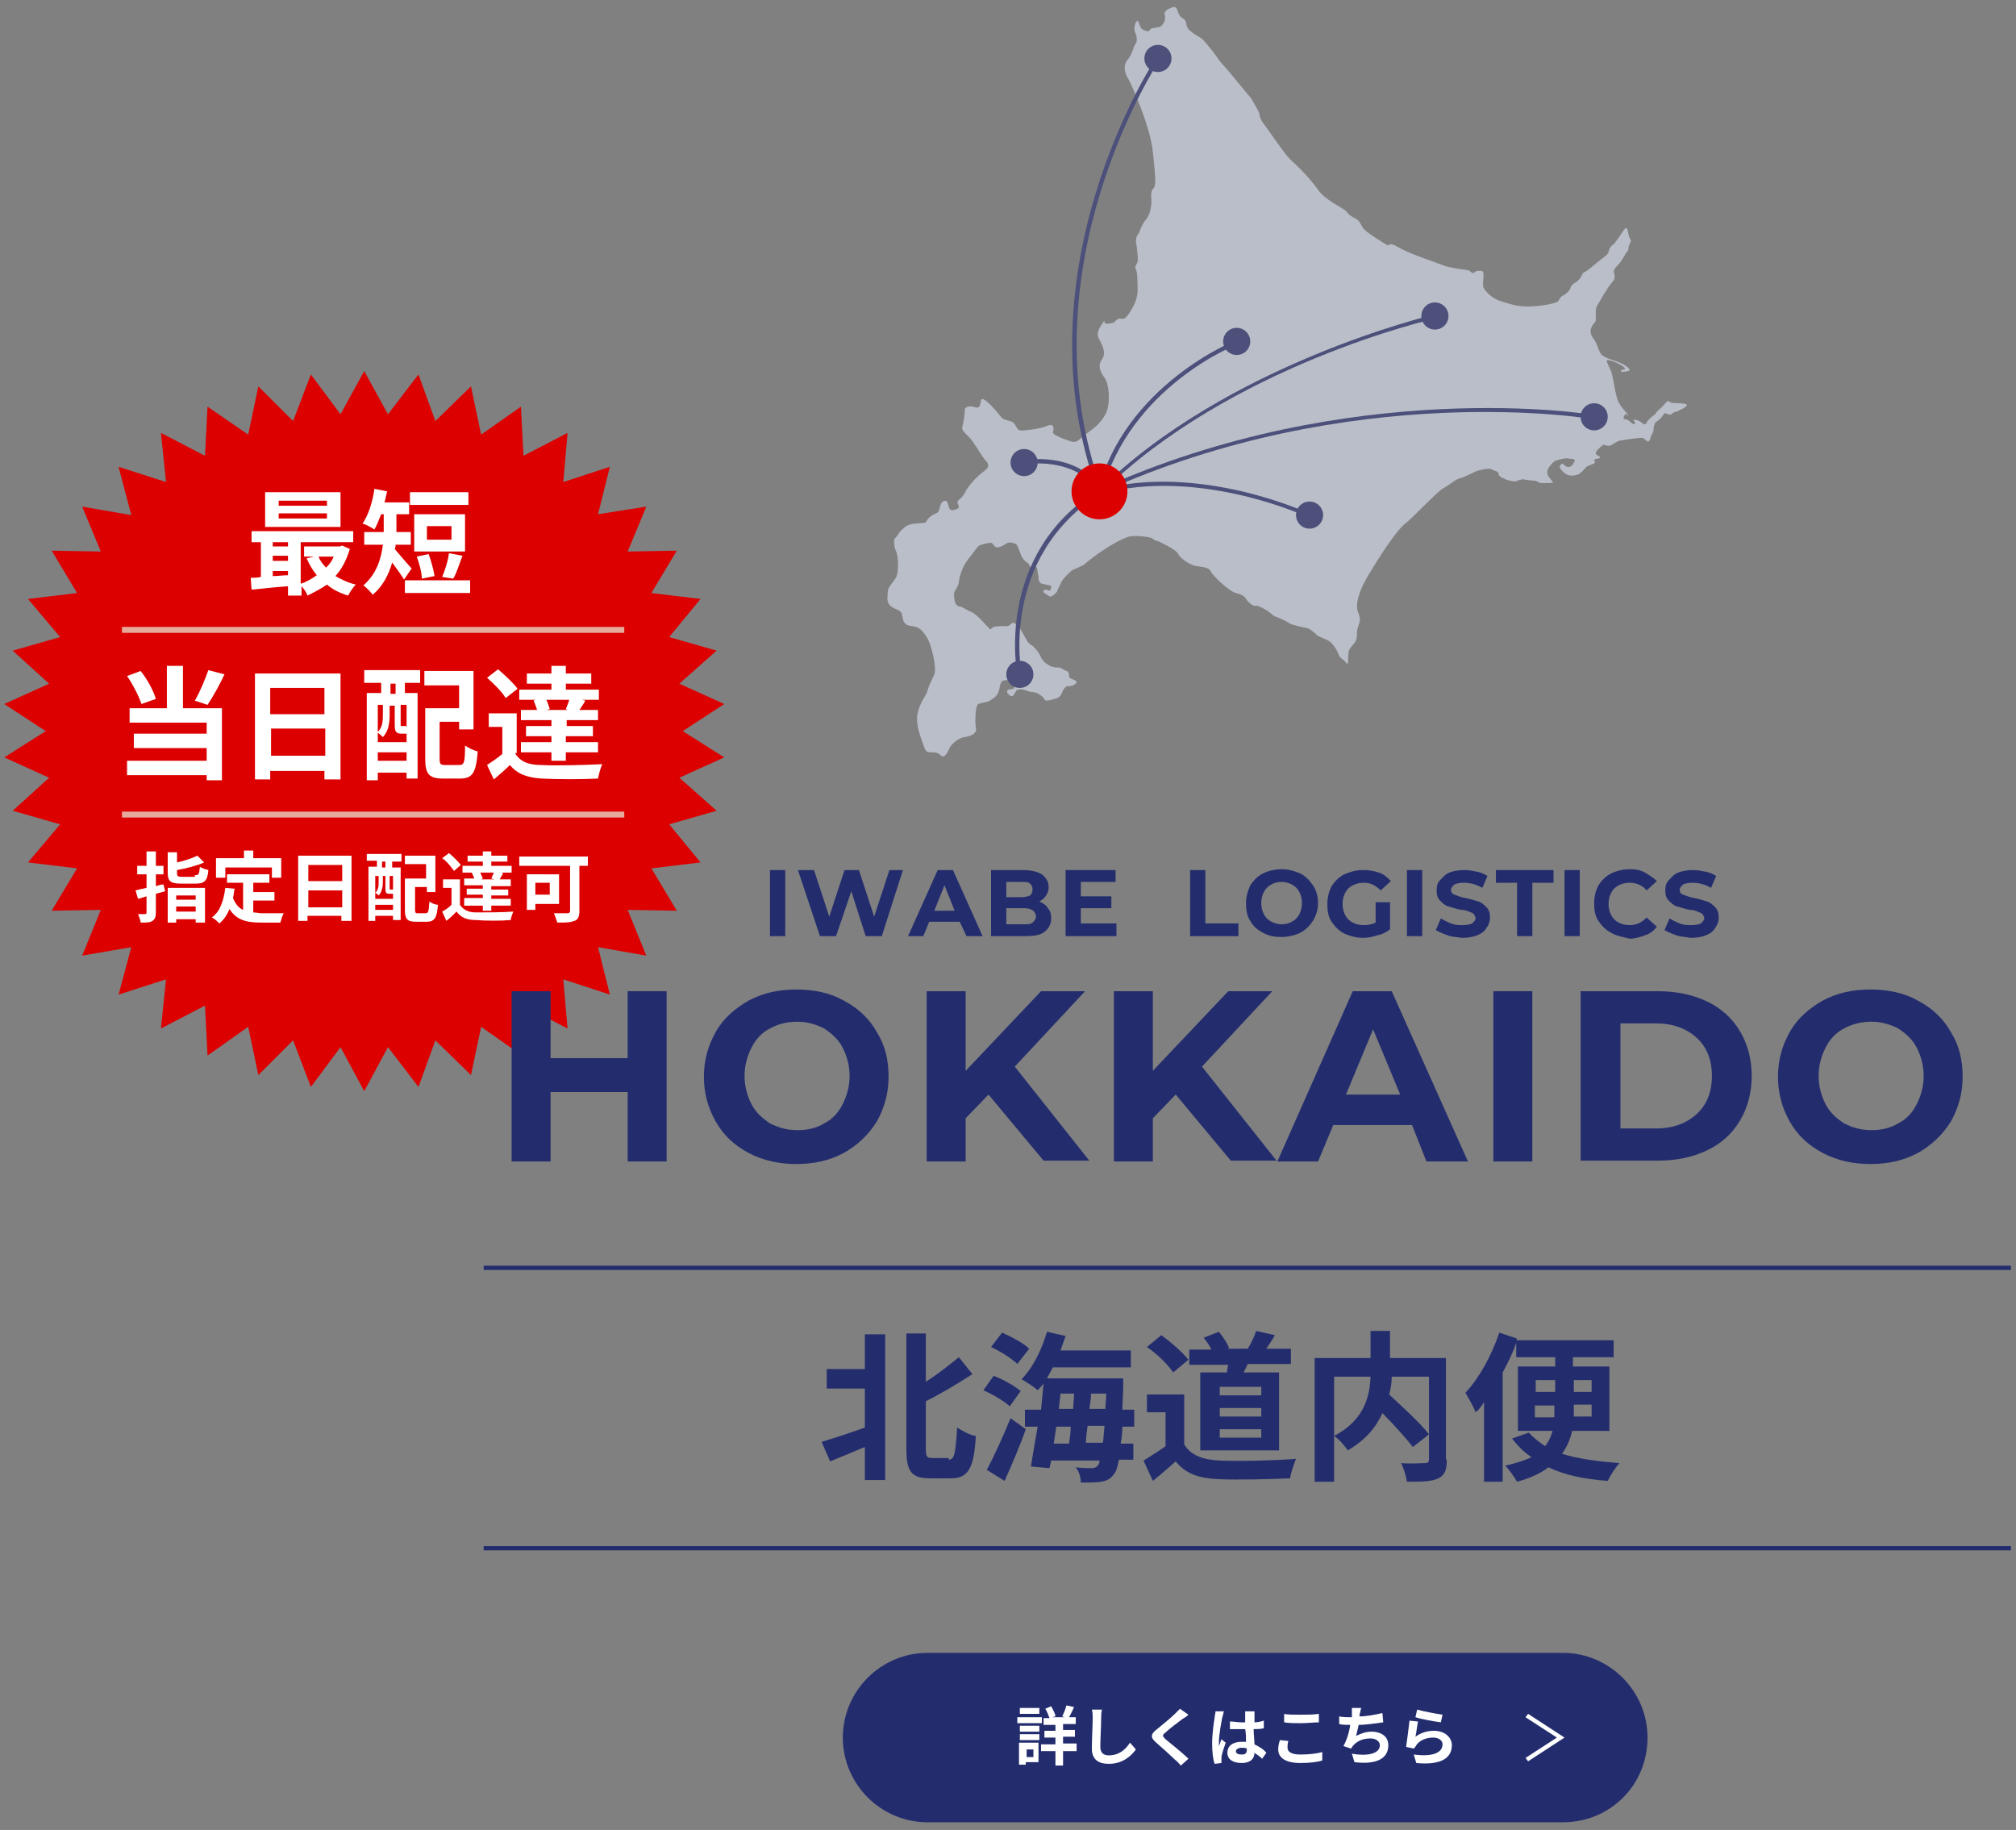 <?xml version="1.0" encoding="utf-8"?>
<!-- Generator: Adobe Illustrator 24.0.2, SVG Export Plug-In . SVG Version: 6.00 Build 0)  -->
<svg version="1.1" id="レイヤー_1" xmlns="http://www.w3.org/2000/svg" xmlns:xlink="http://www.w3.org/1999/xlink" x="0px"
	 y="0px" width="238px" height="216px" viewBox="0 0 238 216" style="enable-background:new 0 0 238 216;" xml:space="preserve">
<rect x="0" y="0" width="238" height="216" fill="#808080" stroke="none"/>
<style type="text/css">
	.st0{fill:#B9BEC8;}
	.st1{fill:#4C507B;}
	.st2{fill:#DC0000;}
	.st3{fill:#232D6E;}
	.st4{fill:#E6AA9B;}
	.st5{fill:#FFFFFF;}
	.st6{fill:none;}
</style>
<g>
	<g>
		<g>
			<path class="st0" d="M131.4,38.1c0.2,0,0.2-0.2,0.5-0.4c0.3-0.2,0.5,0,0.8-0.1c0.3-0.1,0.6-0.6,0.9-1.1c0.3-0.5,0.6-1.1,0.7-2
				c0-0.9,0-2.4-0.2-2.7c-0.2-0.3,0.1-0.6,0.2-0.9c0.1-0.3-0.1-1.9-0.2-2.4c0-0.4,0.1-0.7,0.3-0.9c0.2-0.3,0.3-1,0.9-1.7
				c0.6-0.7,0.7-2.1,0.6-2.6c0-0.5,0-0.8,0.3-1.1c0.3-0.3,0.2-1.4-0.1-4.3c-0.3-2.9-2.4-7.7-2.9-8.6c-0.6-0.9-0.5-1.8-0.1-2.2
				c0.3-0.4,0.5-0.8,0.6-1.1c0.1-0.3,0.2-0.6,0.4-0.9c0.2-0.3,0.1-0.9-0.1-1.3c-0.2-0.4,0-1.1,0.2-1.3c0.2-0.2,0.3,0.5,0.5,0.8
				c0.2,0.3,0.8,0.4,0.9,0.4c0.1-0.1,0.2-0.3,0.3-0.3c0.1-0.1,0.5-0.1,0.9-0.2c0.5-0.1,0.9-0.9,0.7-1.4c-0.1-0.5,0.3-0.7,0.8-0.9
				c0.5-0.2,0.6,0,0.8,0.6c0.2,0.6,0.6,0.6,0.8,0.9c0.2,0.3,0.1,0.5,0.3,0.9c0.2,0.4,1.4,1.1,1.6,1.2c0.2,0.1,1,1.1,1.4,1.6
				c0.4,0.5,0.7,1.1,1.5,1.9c0.7,0.8,2.8,3.4,3,3.6c0.2,0.3,0.5,0.9,0.8,1.4c0.3,0.5,0.1,0.8,0.6,1.5c0.5,0.6,2.4,3.5,3.2,4.3
				c0.9,0.8,2.4,2.3,3.3,3.6c0.9,1.3,3.1,2.2,3.4,2.6c0.3,0.5,0.9,0.7,1.2,0.9c0.3,0.2,0.4,0.5,0.7,1c0.3,0.5,2.5,1.8,2.8,2
				c0.3,0.3,0.1-0.5,1.4,0.3c1.4,0.8,4.5,1.8,5.5,2.2c1,0.3,2.8,0.5,2.8,0.5s0.2,0.2,0.4,0.3c0.2,0.1,0.2,0,0.3-0.1
				c0.1-0.1,0.5-0.2,0.9-0.1c0.3,0.1,0,1.3,0.1,1.8c0.1,0.5,1,1.3,1.5,1.5c0.4,0.2,0,0.1,2.1,0.7c2.1,0.5,5-0.2,5.2-0.4
				c0.2-0.2,0.3-0.6,0.6-0.7c0.3-0.1,0.9-0.7,0.9-0.9c0-0.2,0.3-0.5,0.5-0.6c0.3-0.1,0.7-0.6,0.8-0.8c0.1-0.2,0.1-0.4,0.4-0.5
				c0.3-0.1,1.4-1.1,1.8-1.4c0.4-0.3,1-0.7,1-1c0.1-0.3,0.2-0.6,0.5-0.8c0.3-0.2,1-1.3,1.2-1.6c0.2-0.3,0.4-0.5,0.5-0.3
				c0.1,0.3,0.2,1.1,0.4,1.3c0.1,0.3-0.1,0.4-0.2,0.7c-0.1,0.3,0,0.5-0.2,0.7c-0.3,0.3-0.5,1-1.2,1.7c-0.7,0.7-0.2,0.7-0.3,1.5
				c-0.1,0.3-0.6,0.7-0.9,1.3c-0.5,0.7-0.9,1.5-1.1,1.8c-0.3,0.4-0.2,1.3-0.2,1.7c0,0.4-0.2,0.3-0.5,0.9c-0.3,0.6,0,1.1,0.3,1.5
				c0.3,0.4,0.4,0.9,0.6,1.3c0.2,0.4,0.2,0.5,0.8,0.8c0.6,0.3,1.7,0.5,2.5,1.1c0.7,0.6-0.1,0.5-0.5,0.6c-0.4,0-0.3-0.2,0.1-0.3
				c0.4,0-0.1-0.4-0.5-0.6c-0.3-0.2-1.1-0.5-1.4-0.5c-0.3,0,0.1,0.6,0.3,1.1c0.3,0.5,0.5,2.4,0.8,3.4c0.3,1,1.1,1.6,1.3,2
				c0.1,0.3,0,0-0.2-0.1c-0.2-0.1-0.1,0-0.3,0.3c-0.1,0.3,0.1,0.3,0.3,0.3c0.3,0.1,0.3,0.2,0.7,0.5c0.4,0.2,0.4-0.1,0.2-0.3
				c-0.2-0.2,0.1-0.2,0.4-0.1c0.3,0.1,0.8,0.5,0.8,0.5s0.3-0.1,0.3-0.2c0-0.1,0.1-0.2,0.3-0.4c0.1-0.2,0.6-0.5,0.7-0.6
				c0.1-0.2,0.3-0.4,0.5-0.6c0.2-0.1,0.6-0.6,0.8-0.8c0.2-0.3,0.4-0.1,0.5,0c0.2,0.1,0.8,0.1,1.2,0.1c0.3,0.1,0.9,0,0.7,0.3
				c-0.2,0.3-1,0.6-1.2,0.7c-0.2,0-0.5,0.2-0.6,0.3c-0.2,0.1-0.4,0-0.6-0.1c-0.2-0.1-0.3,0.1-0.5,0.4c-0.2,0.3-0.7,0.6-0.8,0.7
				c-0.1,0.2-0.2,0.6-0.2,0.9c0,0.3-0.3,0.6-0.3,0.7c0,0.1-0.1,0.5-0.3,0.6c-0.2,0.1-0.3-0.3-0.7-0.4c-0.3-0.1-2.5,0.3-2.6,0.3
				c-0.2,0-0.7,0.3-1,0.5c-0.3,0.2-0.8,0.1-0.9,0c-0.1-0.1-0.5,0.3-0.8,0.6c-0.3,0.4-0.3,0.5,0.1,0.7c0.3,0.2,0.2,0.3,0.1,0.3
				c-0.1,0-0.6,0.1-0.6,0.2c0,0.1,0.2,0.3,0,0.4c-0.2,0.1-0.6,0.2-0.9,0.4c-0.3,0.3-0.8,0.9-1,0.9c-0.2,0.1-0.8,0.2-1.1,0.1
				c-0.4-0.1-0.9-0.6-1-0.8c-0.1-0.2-0.1-0.3,0.1-0.5c0.2-0.2,0.2,0,0.5,0.2c0.3,0.2,0.3,0.1,0.5,0.1c0.2,0,0.5-0.4,0.6-0.7
				c0.1-0.3-0.5-0.2-0.9-0.3c-0.5,0-1.1,0.2-1.4,0.3c-0.2,0.1-0.8,0.7-0.9,1.1c-0.1,0.4,0,0.6,0.3,1c0.3,0.3,0.4,0.5,0.2,0.5
				c-0.2,0-1.5,0.1-1.6-0.1c-0.1-0.2-1.4-0.2-1.6-0.3c-0.2-0.1-0.8,0.1-1,0.2c-0.2,0.1-1.1-0.1-1.4-0.3c-0.3-0.1-0.7-0.3-0.7-0.6
				c0-0.3-0.5-0.3-0.8-0.5c-0.2-0.2-1.6,0.1-2,0.3c-0.4,0.2-1.4,0.7-1.9,0.8c-0.5,0.2-1.2,0.8-1.9,1.2c-0.7,0.4-3.5,3.4-4.4,4.1
				c-0.9,0.7-2.4,2.9-4,5.5c-1.6,2.5-1.7,3.8-1.7,4.3c0,0.6,0.2,0.7,0.3,1.2c0.2,0.5-0.3,1.3-0.3,1.8s0,0.9-0.3,1.3
				c-0.3,0.4-0.7,0.7-0.7,1.2c-0.1,0.5,0,1-0.1,1.2c-0.1,0.2-0.2-0.2-0.5-0.4c-0.3-0.2-0.5-0.4-0.6-0.7c-0.1-0.3-0.3-0.7-0.8-1.3
				c-0.5-0.5-1.6-0.7-1.8-1c-0.3-0.3-0.9-0.8-1.3-0.8c-0.4-0.1-1.5-0.3-1.8-0.5c-0.3-0.2-1.5-0.8-1.7-0.8c-0.2-0.1-0.5-0.3-0.7-0.5
				c-0.2-0.2-1.4-0.9-1.7-0.8c-0.3,0.1-0.9-0.5-1.1-0.8c-0.2-0.3-0.4-0.5-1.2-0.7c-0.8-0.2-2.8-2.1-3-2.6c-0.2-0.5-1.3-0.5-1.8-0.6
				c-0.5-0.1-1.7-0.8-2-1.4c-0.3-0.6-2.2-1.4-2.3-1.5c-0.1,0-0.5-0.1-0.7-0.3c-0.2-0.2-1.6-0.4-2.6-0.3c-0.9,0.1-3.1,1.5-3.8,2
				c-0.7,0.5-1.7,1.3-1.8,1.4c-0.2,0.1-1.1,0.5-1.3,0.6c-0.2,0.1-1.2,1.1-1.3,1.4c-0.1,0.3-0.5,0.9-0.5,1.1
				c-0.1,0.2-0.5,0.5-0.7,0.6c-0.2,0.1-0.6-0.3-0.8-0.4c-0.2-0.1-0.1-0.4,0.1-0.4c0.2,0,0.3,0.1,0.5,0.1c0.2,0,0.1-0.2,0.2-0.4
				c0.2-0.2-0.7-0.3-1.1-0.4c-0.4-0.1-0.4-0.6-0.4-0.9c-0.1-0.3-0.1-0.8-0.2-1c-0.1-0.2-0.5,0-0.7-0.1c-0.2-0.1-0.2-0.1-0.2-0.3
				c-0.1-0.1-0.4-0.3-0.6-0.5c-0.3-0.2-0.6-1.3-0.8-1.7c-0.2-0.4-1.1-0.4-1.2-0.3c-0.2,0.1-0.7,0.5-1.1,0.5
				c-0.3,0.1-0.5-0.3-0.7-0.5c-0.3-0.1-1.3,0.2-1.5,0.3c-0.2,0.1-0.5,0.6-1.3,1.6c-0.8,1-1.1,2.4-1.1,2.7c0,0.3-0.3,0.8-0.5,1.1
				c-0.1,0.2-0.1,0.6,0,1.1c0.1,0.5,0.4,0.7,0.7,0.7c0.3,0.1,0.9,0.5,1.4,0.7c0.6,0.3,1.8,1.7,2,1.9c0.2,0.2,0.1,0,0.5-0.2
				c0.3-0.1,1.4-0.1,1.6-0.1c0.2,0,0.3-0.1,0.5-0.3c0.2-0.2,0.4,0,0.7,0.2c0.3,0.2,0.7,1.1,0.9,1.4c0.2,0.3,0.3,0.7,0.7,0.9
				c0.4,0.2,1,1,1.2,1.5c0.2,0.4,0.5,0.7,0.9,0.9c0.4,0.3,1,0.3,1.3,0.3c0.3,0.1,0.5,0.3,0.8,0.4c0.3,0.1,0.3,0.3,0.3,0.6
				c0,0.3,0.3,0.3,0.7,0.5c0.4,0.2,0.1,0.4-0.2,0.6c-0.3,0.1-0.5,0.1-0.7,0.1c-0.2,0-0.5,0.4-0.6,0.7c-0.1,0.3-0.3,0.6-0.6,0.7
				c-0.3,0.1-0.9,0.3-1.2,0.3c-0.2,0-0.3-0.1-0.4-0.3c-0.1-0.2-0.8-0.7-1.2-0.7c-0.4,0-0.9-0.2-1.2-0.3c-0.3-0.1-0.7,0-0.8,0.1
				c-0.1,0.1-0.2,0.4-0.4,0.6c-0.2,0.2-0.4,0-0.6-0.2c-0.2-0.2-0.1-0.5,0.1-0.5c0.2-0.1,0.3,0,0.5-0.1c0.2-0.1,0.2-0.3,0-0.5
				c-0.2-0.2-0.4-0.6-1-0.5c-0.6,0.1-0.5,0.7-0.7,1.3c-0.2,0.6-0.6,0.8-0.9,1c-0.3,0.3-1,0.3-1.5,0.5c-0.4,0.2-0.4,2.2-0.3,2.8
				c0.2,0.6-0.5,1-1.3,1.1c-0.8,0.1-1.7,0.9-1.9,1.5c-0.2,0.5-0.6,1-0.9,0.7c-0.3-0.3-0.5-0.4-1.1-0.4c-0.6,0-0.7,0-1-0.9
				c-0.3-0.9-0.9-2.2-0.7-3.6c0.3-1.4,1-2.2,1.1-2.5c0.1-0.3,0.3-0.9,0.3-0.9s0.3-0.6,0.6-1.3c0.3-0.7-0.3-3.5-0.9-4.4
				c-0.6-0.9-0.9-1.2-1.8-1.3c-0.9-0.1-1-0.6-1.1-1.3c-0.1-0.7-0.9-0.6-1.4-1.1c-0.5-0.5-0.3-1-0.3-1.6c0-0.5,0.4-0.9,0.9-1.6
				c0.5-0.7,0.3-2.8,0.1-3.2c-0.2-0.3-0.4-1.4-0.1-1.6c0.3-0.3,0.3-0.5,0.7-0.9c0.4-0.3,0.5-0.7,1.7-0.8c1.1-0.1,1.1,0,1.3-0.3
				c0.1-0.3,0.6-0.7,1.1-0.9c0.6-0.2,0.3-1,0.8-1.4c0.5-0.3,0.6,0.2,0.7,0.6c0.1,0.3,0.2,0.6,0.9,0.3c0.7-0.2-0.1-0.7,0.2-1
				c0.3-0.3,0.5-0.3,1-1.3c0.6-0.9,1.4-1.7,2.1-2.2c0.7-0.5,0.5-0.9,0.1-1.3c-0.3-0.3-1.4-2.2-1.8-2.6c-0.5-0.5-1-0.9-0.9-1.3
				c0.1-0.3,0.3-1.5,0.3-2c0-0.5,0.8-0.5,1.3-0.3c0.5,0.1,0.5-0.3,0.6-0.8c0.1-0.5,0.7,0,1.7,1.1c1,1.2,0.7,1,1.7,1.3
				c1,0.2,0.5,1.3,1.7,1.1c1.3-0.1,2.2-0.3,2.9-0.6c0.7-0.2,0.6,0.5,0.5,0.8c-0.1,0.3,1.2,0.8,2.1,1.1c0.9,0.3,1.1-0.5,2-1
				c0.8-0.6,1.5-1.1,2.1-2.2c0.6-1,0.5-3.5-0.1-4.3c-0.6-0.8-0.8-1.5-0.3-2.2c0.5-0.7,0.1-1.5-0.3-2.3c-0.5-0.8,0-1.4,0.6-2.3
				C130.2,38.5,131.2,38.1,131.4,38.1z"/>
			<g>
				<path class="st1" d="M154.5,61.1c-0.1-0.1-12.9-6-24.6-2.8l-0.1-0.5c11.9-3.2,24.8,2.8,24.9,2.9L154.5,61.1z"/>
				<path class="st1" d="M130.1,58.1l-0.5-0.1c3.2-12.5,16.1-17.8,16.3-17.8l0.2,0.5C145.9,40.6,133.3,45.8,130.1,58.1z"/>
				<g>
					<circle class="st1" cx="146" cy="40.3" r="1.6"/>
				</g>
				<g>
					<circle class="st1" cx="154.6" cy="60.8" r="1.6"/>
				</g>
				<path class="st1" d="M129.9,58.2l-0.2-0.4c29.8-13.5,58.3-8.9,58.5-8.8l-0.1,0.5C187.9,49.4,159.6,44.7,129.9,58.2z"/>
				<g>
					<circle class="st1" cx="188.2" cy="49.2" r="1.6"/>
				</g>
				<path class="st1" d="M130,58.2l-0.3-0.3c15.2-15,39.4-20.7,39.7-20.8l0.1,0.5C169.2,37.6,145.1,43.2,130,58.2z"/>
				<g>
					<circle class="st1" cx="169.4" cy="37.3" r="1.6"/>
				</g>
				<path class="st1" d="M129.6,58.1c-9.6-26.2,6.7-51,6.9-51.3l0.4,0.3c-0.2,0.2-16.3,24.9-6.8,50.8L129.6,58.1z"/>
				<g>
					<circle class="st1" cx="136.7" cy="6.9" r="1.6"/>
				</g>
				<path class="st1" d="M129.6,58.1c-2.5-4.3-8.6-3.3-8.7-3.3l-0.1-0.5c0.1,0,6.5-1.1,9.2,3.5L129.6,58.1z"/>
				<path class="st1" d="M120.1,79.7c0-0.1-2.8-14.2,9.6-21.9l0.3,0.4c-12.1,7.6-9.4,21.3-9.4,21.4L120.1,79.7z"/>
				<g>
					<circle class="st1" cx="120.9" cy="54.6" r="1.6"/>
				</g>
				<g>
					<circle class="st1" cx="120.4" cy="79.6" r="1.6"/>
				</g>
				<g>
					<circle class="st2" cx="129.8" cy="58" r="3.3"/>
				</g>
			</g>
		</g>
		<g>
			<g>
				<path class="st3" d="M90.9,102.7h1.8v7.8h-1.8V102.7z"/>
				<path class="st3" d="M106.6,102.7l-2.5,7.8h-1.9l-1.7-5.3l-1.8,5.3h-1.9l-2.6-7.8h1.9l1.8,5.5l1.8-5.5h1.7l1.8,5.5l1.8-5.5
					H106.6z"/>
				<path class="st3" d="M113.3,108.8h-3.6l-0.7,1.7h-1.8l3.5-7.8h1.8l3.5,7.8h-1.9L113.3,108.8z M112.7,107.5l-1.2-3l-1.2,3H112.7z
					"/>
				<path class="st3" d="M123.7,107.2c0.3,0.3,0.4,0.7,0.4,1.2c0,0.7-0.3,1.2-0.8,1.6c-0.5,0.4-1.3,0.5-2.3,0.5h-4v-7.8h3.8
					c0.9,0,1.7,0.2,2.2,0.5c0.5,0.4,0.8,0.9,0.8,1.5c0,0.4-0.1,0.7-0.3,1c-0.2,0.3-0.4,0.5-0.8,0.7
					C123.1,106.6,123.5,106.8,123.7,107.2z M118.8,104.1v1.8h1.8c0.4,0,0.8-0.1,1-0.2c0.2-0.2,0.3-0.4,0.3-0.7s-0.1-0.5-0.3-0.7
					c-0.2-0.2-0.6-0.2-1-0.2H118.8z M121.9,108.9c0.2-0.2,0.4-0.4,0.4-0.7c0-0.6-0.5-1-1.4-1h-2.1v1.9h2.1
					C121.3,109.1,121.7,109.1,121.9,108.9z"/>
				<path class="st3" d="M131.8,109.1v1.4h-6v-7.8h5.9v1.4h-4.1v1.7h3.6v1.4h-3.6v1.8H131.8z"/>
				<path class="st3" d="M140.5,102.7h1.8v6.3h3.9v1.5h-5.7V102.7z"/>
				<path class="st3" d="M149.1,110.1c-0.6-0.3-1.2-0.8-1.5-1.4c-0.4-0.6-0.5-1.3-0.5-2.1c0-0.8,0.2-1.4,0.5-2.1
					c0.4-0.6,0.9-1.1,1.5-1.4c0.6-0.3,1.4-0.5,2.2-0.5s1.5,0.2,2.2,0.5c0.6,0.3,1.1,0.8,1.5,1.4c0.4,0.6,0.6,1.3,0.6,2.1
					c0,0.8-0.2,1.4-0.6,2.1c-0.4,0.6-0.9,1.1-1.5,1.4c-0.6,0.3-1.4,0.5-2.2,0.5S149.8,110.5,149.1,110.1z M152.5,108.8
					c0.4-0.2,0.7-0.5,0.9-0.9c0.2-0.4,0.3-0.8,0.3-1.3c0-0.5-0.1-0.9-0.3-1.3c-0.2-0.4-0.5-0.7-0.9-0.9s-0.8-0.3-1.2-0.3
					s-0.9,0.1-1.2,0.3c-0.4,0.2-0.7,0.5-0.9,0.9c-0.2,0.4-0.3,0.8-0.3,1.3c0,0.5,0.1,0.9,0.3,1.3c0.2,0.4,0.5,0.7,0.9,0.9
					c0.4,0.2,0.8,0.3,1.2,0.3S152.2,109,152.5,108.8z"/>
				<path class="st3" d="M162.5,106.5h1.6v3.2c-0.4,0.3-0.9,0.6-1.5,0.7c-0.6,0.2-1.1,0.3-1.7,0.3c-0.8,0-1.5-0.2-2.2-0.5
					c-0.6-0.3-1.1-0.8-1.5-1.4c-0.4-0.6-0.5-1.3-0.5-2.1c0-0.8,0.2-1.5,0.5-2.1c0.4-0.6,0.9-1.1,1.5-1.4c0.7-0.3,1.4-0.5,2.2-0.5
					c0.7,0,1.3,0.1,1.9,0.3c0.6,0.2,1,0.6,1.4,1l-1.2,1.1c-0.6-0.6-1.2-0.9-2-0.9c-0.5,0-0.9,0.1-1.3,0.3c-0.4,0.2-0.7,0.5-0.9,0.9
					c-0.2,0.4-0.3,0.8-0.3,1.3c0,0.5,0.1,0.9,0.3,1.3c0.2,0.4,0.5,0.7,0.9,0.9s0.8,0.3,1.3,0.3c0.5,0,1-0.1,1.4-0.3V106.5z"/>
				<path class="st3" d="M166.1,102.7h1.8v7.8h-1.8V102.7z"/>
				<path class="st3" d="M170.9,110.4c-0.6-0.2-1-0.4-1.4-0.6l0.6-1.4c0.3,0.2,0.7,0.4,1.2,0.6s0.9,0.2,1.4,0.2
					c0.5,0,0.9-0.1,1.1-0.2c0.2-0.2,0.4-0.4,0.4-0.6c0-0.2-0.1-0.3-0.2-0.5c-0.1-0.1-0.3-0.2-0.6-0.3c-0.2-0.1-0.5-0.2-0.9-0.2
					c-0.6-0.1-1.1-0.3-1.5-0.4c-0.4-0.1-0.7-0.4-1-0.7c-0.3-0.3-0.4-0.7-0.4-1.2c0-0.5,0.1-0.9,0.4-1.2s0.6-0.7,1.1-0.9
					c0.5-0.2,1.1-0.3,1.8-0.3c0.5,0,1,0.1,1.5,0.2c0.5,0.1,0.9,0.3,1.2,0.5l-0.6,1.4c-0.7-0.4-1.4-0.6-2.2-0.6
					c-0.5,0-0.9,0.1-1.1,0.2c-0.2,0.2-0.4,0.4-0.4,0.6c0,0.3,0.1,0.5,0.4,0.6s0.7,0.3,1.3,0.4c0.6,0.1,1.1,0.3,1.5,0.4
					c0.4,0.1,0.7,0.4,1,0.7c0.3,0.3,0.4,0.7,0.4,1.2c0,0.4-0.1,0.8-0.4,1.2c-0.2,0.4-0.6,0.7-1.1,0.9c-0.5,0.2-1.1,0.3-1.8,0.3
					C172,110.6,171.4,110.6,170.9,110.4z"/>
				<path class="st3" d="M179.1,104.2h-2.5v-1.5h6.8v1.5h-2.5v6.3h-1.8V104.2z"/>
				<path class="st3" d="M184.7,102.7h1.8v7.8h-1.8V102.7z"/>
				<path class="st3" d="M190.2,110.1c-0.6-0.3-1.1-0.8-1.5-1.4c-0.4-0.6-0.5-1.3-0.5-2.1c0-0.8,0.2-1.5,0.5-2.1
					c0.4-0.6,0.9-1.1,1.5-1.4c0.6-0.3,1.4-0.5,2.2-0.5c0.7,0,1.3,0.1,1.8,0.4s1,0.6,1.4,1l-1.2,1.1c-0.5-0.6-1.2-0.9-2-0.9
					c-0.5,0-0.9,0.1-1.3,0.3c-0.4,0.2-0.7,0.5-0.9,0.9c-0.2,0.4-0.3,0.8-0.3,1.3c0,0.5,0.1,0.9,0.3,1.3c0.2,0.4,0.5,0.7,0.9,0.9
					c0.4,0.2,0.8,0.3,1.3,0.3c0.8,0,1.4-0.3,2-0.9l1.2,1.1c-0.4,0.5-0.8,0.8-1.4,1c-0.5,0.2-1.2,0.4-1.8,0.4
					C191.6,110.6,190.9,110.5,190.2,110.1z"/>
				<path class="st3" d="M197.9,110.4c-0.6-0.2-1-0.4-1.4-0.6l0.6-1.4c0.3,0.2,0.7,0.4,1.2,0.6s0.9,0.2,1.4,0.2
					c0.5,0,0.9-0.1,1.1-0.2c0.2-0.2,0.4-0.4,0.4-0.6c0-0.2-0.1-0.3-0.2-0.5c-0.1-0.1-0.3-0.2-0.6-0.3c-0.2-0.1-0.5-0.2-0.9-0.2
					c-0.6-0.1-1.1-0.3-1.5-0.4c-0.4-0.1-0.7-0.4-1-0.7c-0.3-0.3-0.4-0.7-0.4-1.2c0-0.5,0.1-0.9,0.4-1.2s0.6-0.7,1.1-0.9
					c0.5-0.2,1.1-0.3,1.8-0.3c0.5,0,1,0.1,1.5,0.2c0.5,0.1,0.9,0.3,1.2,0.5l-0.6,1.4c-0.7-0.4-1.4-0.6-2.2-0.6
					c-0.5,0-0.9,0.1-1.1,0.2c-0.2,0.2-0.4,0.4-0.4,0.6c0,0.3,0.1,0.5,0.4,0.6s0.7,0.3,1.3,0.4c0.6,0.1,1.1,0.3,1.5,0.4
					c0.4,0.1,0.7,0.4,1,0.7c0.3,0.3,0.4,0.7,0.4,1.2c0,0.4-0.1,0.8-0.4,1.2c-0.2,0.4-0.6,0.7-1.1,0.9c-0.5,0.2-1.1,0.3-1.8,0.3
					C199.1,110.6,198.5,110.6,197.9,110.4z"/>
			</g>
		</g>
		<rect x="57.1" y="149.4" class="st3" width="180.3" height="0.5"/>
		<rect x="57.1" y="182.5" class="st3" width="180.3" height="0.5"/>
		<g>
			<path class="st3" d="M102.1,157.5h2.4v17.2h-2.4v-3.9c-1.4,0.6-2.9,1.2-4.1,1.7l-1-2.3c1.3-0.4,3.2-1,5.1-1.7v-4.6h-4.5v-2.3h4.5
				V157.5z M112,172.3c0.7,0,0.8-0.8,1-3.8c0.6,0.4,1.5,0.9,2.2,1c-0.2,3.6-0.8,5-2.9,5h-2.5c-2.2,0-2.8-0.8-2.8-3.5v-13.6h2.3v5.7
				c1.4-0.9,2.8-2,3.9-2.9l1.6,2c-1.7,1.1-3.7,2.3-5.5,3.2v5.5c0,1.1,0.1,1.2,0.8,1.2H112z"/>
			<path class="st3" d="M119.2,166c-0.6-0.6-2-1.4-3.1-1.9l1.2-1.7c1.1,0.4,2.5,1.2,3.2,1.8L119.2,166z M116.5,173.5
				c0.8-1.5,1.9-3.9,2.8-6.1l1.8,1.3c-0.7,2-1.7,4.3-2.5,6.1L116.5,173.5z M120.1,161c-0.6-0.6-2-1.5-3.1-2l1.3-1.7
				c1.1,0.5,2.5,1.2,3.2,1.9L120.1,161z M132.5,168.4c0,0.8-0.1,1.4-0.2,2h1.5v1.9h-1.7c-0.2,0.9-0.3,1.4-0.6,1.7
				c-0.4,0.6-0.9,0.8-1.5,0.9c-0.6,0.1-1.5,0.1-2.4,0.1c0-0.6-0.2-1.3-0.6-1.8c0.8,0.1,1.6,0.1,1.9,0.1c0.3,0,0.5-0.1,0.7-0.3
				c0.1-0.1,0.2-0.3,0.2-0.6h-5.7l-0.2,0.9l-2.2-0.2c0.2-1.3,0.5-2.9,0.8-4.7H121v-2h1.9c0.1-1,0.2-2.1,0.3-3.1
				c-0.2,0.3-0.5,0.6-0.7,0.8c-0.4-0.4-1.4-1-1.9-1.3c1.3-1.3,2.4-3.5,3-5.6l2.2,0.5c-0.2,0.6-0.4,1.1-0.6,1.7h8.3v2h-9.2
				c-0.2,0.4-0.5,0.9-0.7,1.3h9c0,0,0,0.6,0,0.9c0,1-0.1,2-0.1,2.8h1.4v2H132.5z M124.7,168.4c-0.1,0.7-0.2,1.3-0.3,2h1.8
				c0.1-0.6,0.2-1.3,0.2-2H124.7z M125,166.3h1.7c0-0.6,0.1-1.2,0.1-1.8h-1.6L125,166.3z M130.2,170.3c0.1-0.6,0.1-1.2,0.2-2h-2
				c-0.1,0.7-0.2,1.4-0.2,2H130.2z M130.5,166.3c0-0.6,0.1-1.2,0.1-1.8h-1.8c0,0.6-0.1,1.2-0.2,1.8H130.5z"/>
			<path class="st3" d="M139.8,170.5c0.8,1.3,2.2,1.8,4.2,1.9c2.2,0.1,6.5,0,9-0.2c-0.2,0.5-0.6,1.6-0.7,2.3
				c-2.3,0.1-6.1,0.2-8.4,0.1c-2.3-0.1-3.9-0.6-5.1-2.1c-0.8,0.7-1.7,1.5-2.7,2.3l-1.1-2.4c0.8-0.5,1.8-1.1,2.6-1.7v-4h-2.2v-2.1
				h4.4V170.5z M138.5,162c-0.6-0.9-1.9-2.2-3.1-3l1.7-1.4c1.1,0.8,2.5,2,3.2,2.9L138.5,162z M144.8,162.1c0.1-0.3,0.1-0.7,0.2-1
				h-4.6v-1.8h2.6c-0.2-0.5-0.6-1-0.9-1.4l1.8-0.7c0.5,0.6,1,1.4,1.2,1.9l-0.2,0.1h2.4c0.4-0.6,0.8-1.5,1-2.1l2.2,0.5
				c-0.3,0.6-0.7,1.1-1,1.6h2.9v1.8h-5.1c-0.2,0.4-0.3,0.7-0.5,1h4.2v9.2h-9.3v-9.2H144.8z M148.9,163.7H144v1h4.9V163.7z
				 M148.9,166.2H144v1h4.9V166.2z M148.9,168.7H144v1h4.9V168.7z"/>
			<path class="st3" d="M170.8,172.3c0,1.2-0.2,1.8-1,2.2c-0.8,0.4-2,0.4-3.7,0.4c-0.1-0.6-0.4-1.7-0.7-2.2c1.1,0.1,2.4,0,2.8,0
				c0.4,0,0.5-0.1,0.5-0.5v-9.7h-4.4c0,0.7-0.1,1.4-0.3,2.1c1.6,1.5,3.7,3.4,4.7,4.7l-1.9,1.5c-0.8-1-2.2-2.6-3.6-4
				c-0.7,1.6-2,3.2-4.1,4.4c-0.3-0.5-1-1.3-1.6-1.7v5.4h-2.3v-14.6h6.6v-3.2h2.3v3.2h6.6V172.3z M157.5,169.5c3.6-1.9,4.2-4.7,4.3-7
				h-4.3V169.5z"/>
			<path class="st3" d="M185.6,168.9c-0.2,0.9-0.6,1.9-1.2,2.7c1.9,0.6,4.2,0.9,6.8,1.1c-0.5,0.5-1.1,1.5-1.4,2.1
				c-2.8-0.2-5.1-0.7-7-1.6c-0.9,0.7-2.2,1.3-3.7,1.7c-0.3-0.5-0.9-1.4-1.4-1.9c1.3-0.3,2.3-0.6,3.1-1c-0.9-0.6-1.6-1.3-2.3-2.2
				l2-0.7c0.5,0.6,1.2,1.1,1.9,1.6c0.5-0.6,0.7-1.2,0.9-1.8h-4.1v-7.6h4.4v-1.1h-4.6v-1.7c-0.4,1.2-1,2.4-1.6,3.5v12.9h-2.2v-9.4
				c-0.3,0.5-0.6,0.9-1,1.2c-0.2-0.6-0.9-1.8-1.2-2.3c1.6-1.7,3.1-4.4,4-7.1l2.1,0.7l-0.1,0.2h11.5v2h-4.8v1.1h4.3v7.6H185.6z
				 M181.3,164.3h2.3v-1.4h-2.3V164.3z M183.5,167.3c0-0.2,0-0.5,0-0.7v-0.7h-2.3v1.4H183.5z M187.9,165.8h-2.1v0.7
				c0,0.2,0,0.5,0,0.7h2.1V165.8z M185.8,162.9v1.4h2.1v-1.4H185.8z"/>
		</g>
		<g>
			<g>
				<polygon class="st2" points="80.6,86.3 85.5,83.1 80.2,80.7 84.6,76.8 79,75.2 82.7,70.7 76.9,70 79.9,65 74.1,65.1 76.3,59.8 
					70.6,60.7 72,55.1 66.5,56.9 67,51.1 61.8,53.8 61.5,48 56.8,51.3 55.6,45.6 51.4,49.7 49.4,44.2 45.8,48.9 43,43.8 40.2,48.9 
					36.7,44.2 34.6,49.7 30.5,45.6 29.3,51.3 24.5,48 24.2,53.8 19,51.1 19.6,56.9 14,55.1 15.5,60.8 9.7,59.8 11.9,65.1 6.1,65 
					9.1,70 3.3,70.7 7.1,75.2 1.5,76.8 5.8,80.7 0.5,83.1 5.4,86.3 0.5,89.4 5.8,91.8 1.5,95.7 7.1,97.3 3.3,101.8 9.1,102.5 
					6.1,107.5 11.9,107.4 9.7,112.8 15.5,111.8 14,117.4 19.6,115.6 19,121.4 24.2,118.7 24.5,124.6 29.3,121.2 30.5,126.9 
					34.6,122.8 36.7,128.3 40.2,123.6 43,128.8 45.8,123.6 49.4,128.3 51.4,122.8 55.6,126.9 56.8,121.2 61.5,124.5 61.8,118.7 
					67,121.4 66.5,115.6 72,117.4 70.6,111.8 76.3,112.8 74.1,107.4 79.9,107.5 76.9,102.5 82.7,101.8 79,97.3 84.6,95.7 80.2,91.8 
					85.5,89.4 				"/>
				<g>
					<rect x="14.4" y="74" class="st4" width="59.3" height="0.7"/>
					<g>
						<path class="st5" d="M16.7,83.1c-0.3-0.9-1-2.3-1.7-3.3l1.6-0.6c0.8,1,1.5,2.3,1.8,3.3L16.7,83.1z M21.6,83.6h4.6v8.5h-1.8
							v-0.6H15v-1.7h9.4v-1.5h-8.6v-1.7h8.6v-1.3h-9.1v-1.7h4.4v-5h1.9V83.6z M26.5,79.6c-0.6,1.3-1.4,2.7-2,3.6L23,82.7
							c0.6-1,1.2-2.5,1.6-3.6L26.5,79.6z"/>
						<path class="st5" d="M40.2,79.5v12.5h-1.9V91h-6.4V92h-1.8V79.5H40.2z M31.9,81.2v3.1h6.4v-3.1H31.9z M38.4,89.3V86h-6.4v3.2
							H38.4z"/>
						<path class="st5" d="M43,79.1h6.6v1.5h-1.8v1.2h1.5v10.1H48v-0.7h-3.4v0.9h-1.3V81.8H45v-1.2h-2L43,79.1z M47.4,86.6
							c-0.6,0-0.8-0.2-0.8-1v-2.3H46v1.1c0,0.8-0.1,1.9-0.8,2.6c-0.1-0.1-0.4-0.4-0.6-0.5v1.1H48v-1c0,0-0.1,0-0.1,0H47.4z
							 M44.6,83.2v3.2c0.6-0.6,0.6-1.4,0.6-2.1v-1.1H44.6z M48,89.8v-1h-3.4v1H48z M46.7,80.7h-0.6v1.2h0.6V80.7z M48,83.2h-0.7v2.3
							c0,0.2,0,0.2,0.1,0.2h0.3c0.1,0,0.2,0,0.2,0c0,0,0,0,0.1,0.1V83.2z M54.2,90.3c0.6,0,0.7-0.3,0.7-2.3c0.4,0.3,1.1,0.6,1.5,0.7
							c-0.2,2.5-0.6,3.2-2.1,3.2h-2c-1.6,0-2.1-0.5-2.1-2.3v-6h4v-2.7h-4.1v-1.7h5.8v6.9h-1.7v-0.9h-2.3v4.4c0,0.6,0.1,0.7,0.7,0.7
							H54.2z"/>
						<path class="st5" d="M60.8,88.9c0.6,1,1.6,1.4,3.1,1.4c1.7,0.1,5.2,0,7.2-0.1c-0.2,0.4-0.4,1.2-0.5,1.7
							c-1.8,0.1-4.9,0.1-6.6,0c-1.7-0.1-2.9-0.5-3.8-1.6c-0.6,0.6-1.2,1.1-1.9,1.7l-0.8-1.7c0.6-0.4,1.2-0.8,1.8-1.3v-3.2h-1.6v-1.6
							h3.3V88.9z M59.7,82.4c-0.4-0.7-1.4-1.7-2.2-2.4l1.3-1c0.8,0.7,1.8,1.6,2.3,2.3L59.7,82.4z M63.2,82.6h-1.9v-1.2h3.8v-0.7
							h-2.9v-1.2h2.9v-0.9h1.7v0.9h3v1.2h-3v0.7h3.9v1.2h-2l0.4,0.1c-0.2,0.4-0.5,0.8-0.7,1.1h2.2V85h-3.7v0.7H70v1.2h-3.2v0.7h3.8
							v1.2h-3.8v1h-1.7v-1h-3.6v-1.2h3.6v-0.7h-3v-1.2h3V85h-3.6v-1.2h1.9c-0.1-0.4-0.3-0.8-0.4-1.1L63.2,82.6z M66.8,83.7
							c0.1-0.3,0.3-0.7,0.4-1.1h-2.7c0.2,0.4,0.3,0.8,0.4,1.1l-0.4,0.1h2.5L66.8,83.7z"/>
					</g>
					<rect x="14.4" y="95.8" class="st4" width="59.3" height="0.7"/>
					<g>
						<path class="st5" d="M19.5,105.2c-0.4,0.1-0.7,0.2-1.1,0.3v2.2c0,0.5-0.1,0.8-0.4,1c-0.3,0.2-0.7,0.2-1.4,0.2
							c0-0.3-0.2-0.7-0.3-1c0.4,0,0.7,0,0.8,0c0.1,0,0.2,0,0.2-0.2v-1.9l-1,0.3l-0.3-1c0.4-0.1,0.8-0.2,1.3-0.3v-1.6h-1.1v-1h1.1
							v-1.7h1.1v1.7h0.9v1h-0.9v1.4c0.3-0.1,0.6-0.2,0.9-0.2L19.5,105.2z M19.8,104.8h4.4v4.1h-1.1v-0.4h-2.3v0.4h-1V104.8z
							 M23,103.3c0.5,0,0.5-0.1,0.6-1c0.2,0.2,0.7,0.3,1,0.4c-0.1,1.3-0.5,1.6-1.5,1.6h-1.7c-1.3,0-1.6-0.3-1.6-1.3v-2.4h1.1v1.2
							c0.9-0.2,1.8-0.5,2.4-0.8l0.8,0.8c-0.9,0.4-2.1,0.7-3.2,0.9v0.4c0,0.3,0.1,0.4,0.6,0.4H23z M20.8,105.7v0.5h2.3v-0.5H20.8z
							 M23.1,107.6V107h-2.3v0.6H23.1z"/>
						<path class="st5" d="M29.9,107.7c0.3,0,0.7,0.1,1,0.1c0.5,0,2,0,2.6,0c-0.2,0.3-0.3,0.8-0.4,1.1h-2.3c-1.7,0-2.9-0.3-3.7-1.6
							c-0.3,0.7-0.7,1.3-1.2,1.7c-0.2-0.2-0.6-0.6-0.9-0.7c1-0.7,1.4-2,1.6-3.5l1.1,0.1c-0.1,0.4-0.1,0.8-0.2,1.1
							c0.3,0.7,0.7,1.2,1.2,1.4v-3.2h-1.9v-1h5v1h-1.9v1.1h2.5v1h-2.5V107.7z M26.6,103.6h-1.1v-2.3h3.3v-0.9h1.1v0.9h3.3v2.3h-1.1
							v-1.2h-5.5V103.6z"/>
						<path class="st5" d="M41.5,101v7.7h-1.2v-0.6h-4v0.6h-1.1V101H41.5z M36.4,102.1v1.9h4v-1.9H36.4z M40.4,107.1v-2h-4v2H40.4z"
							/>
						<path class="st5" d="M43.3,100.8h4.1v0.9h-1.1v0.7h1v6.2h-0.9v-0.5h-2.1v0.6h-0.8v-6.4h1v-0.7h-1.2L43.3,100.8z M46,105.5
							c-0.4,0-0.5-0.1-0.5-0.6v-1.5h-0.3v0.7c0,0.5-0.1,1.2-0.5,1.6c-0.1-0.1-0.3-0.3-0.4-0.3v0.7h2.1v-0.6c0,0-0.1,0-0.1,0H46z
							 M44.3,103.4v2c0.4-0.4,0.4-0.9,0.4-1.3v-0.7H44.3z M46.4,107.4v-0.6h-2.1v0.6H46.4z M45.5,101.7h-0.4v0.7h0.4V101.7z
							 M46.4,103.4h-0.4v1.5c0,0.1,0,0.1,0.1,0.1h0.2c0.1,0,0.1,0,0.1,0c0,0,0,0,0,0V103.4z M50.2,107.8c0.4,0,0.4-0.2,0.5-1.4
							c0.2,0.2,0.7,0.4,1,0.4c-0.1,1.5-0.4,2-1.3,2h-1.3c-1,0-1.3-0.3-1.3-1.4v-3.7h2.5v-1.7h-2.5v-1h3.6v4.3h-1v-0.6h-1.4v2.7
							c0,0.4,0.1,0.4,0.4,0.4H50.2z"/>
						<path class="st5" d="M54.3,106.8c0.4,0.6,1,0.9,1.9,0.9c1.1,0,3.2,0,4.4-0.1c-0.1,0.3-0.3,0.7-0.3,1c-1.1,0.1-3,0.1-4.1,0
							c-1.1,0-1.8-0.3-2.3-1c-0.4,0.4-0.7,0.7-1.2,1.1l-0.5-1.1c0.4-0.2,0.8-0.5,1.1-0.8v-2h-1v-1h2V106.8z M53.6,102.8
							c-0.3-0.4-0.8-1.1-1.4-1.5l0.8-0.6c0.5,0.4,1.1,1,1.4,1.4L53.6,102.8z M55.8,103h-1.2v-0.8H57v-0.5h-1.8V101H57v-0.5H58v0.5
							h1.9v0.7H58v0.5h2.4v0.8h-1.2l0.2,0.1c-0.2,0.3-0.3,0.5-0.4,0.7h1.3v0.8H58v0.4h2v0.7h-2v0.4h2.3v0.8H58v0.6H57v-0.6h-2.2V106
							H57v-0.4h-1.9v-0.7H57v-0.4h-2.2v-0.8h1.2c-0.1-0.2-0.2-0.5-0.3-0.7L55.8,103z M58,103.7c0.1-0.2,0.2-0.5,0.3-0.7h-1.6
							c0.1,0.2,0.2,0.5,0.3,0.7l-0.2,0.1h1.6L58,103.7z"/>
						<path class="st5" d="M69.4,102.2h-1v5.4c0,0.6-0.2,1-0.6,1.1c-0.5,0.2-1.1,0.2-2,0.2c-0.1-0.3-0.3-0.8-0.4-1.1
							c0.6,0,1.4,0,1.6,0c0.2,0,0.3-0.1,0.3-0.3v-5.3h-6v-1.1h8.1V102.2z M63.2,106.7v0.7h-1v-4.2H66v3.5H63.2z M63.2,104.2v1.4h1.7
							v-1.4H63.2z"/>
					</g>
				</g>
			</g>
			<g>
				<path class="st5" d="M41.3,64.8c-0.4,1.3-0.9,2.3-1.7,3.2c0.7,0.4,1.5,0.8,2.4,1c-0.3,0.3-0.7,0.9-0.9,1.3
					c-1-0.3-1.8-0.7-2.5-1.3c-0.7,0.5-1.5,0.9-2.3,1.3c-0.1-0.3-0.4-0.8-0.7-1.1v1.1H34v-1.1c-1.6,0.1-3.1,0.3-4.3,0.4l-0.1-1.4
					c0.4,0,0.8,0,1.2-0.1V64h-1.1v-1.3h12V64h-6.2v4.9c0.7-0.2,1.3-0.6,1.9-1c-0.5-0.6-0.9-1.3-1.2-2l0.9-0.2h-1.2v-1.2h4.2l0.3-0.1
					L41.3,64.8z M40.2,62.2h-8.9v-4.1h8.9V62.2z M32.2,64v0.5H34V64H32.2z M32.2,66.2H34v-0.6h-1.8V66.2z M32.2,68
					c0.6,0,1.2-0.1,1.8-0.1v-0.5h-1.8V68z M38.6,59.1h-5.7v0.6h5.7V59.1z M38.6,60.6h-5.7v0.6h5.7V60.6z M37.6,65.7
					c0.2,0.5,0.5,0.9,0.9,1.3c0.4-0.4,0.7-0.8,0.9-1.3H37.6z"/>
				<path class="st5" d="M47.7,68.4c-0.3-0.5-0.9-1.3-1.4-2c-0.4,1.4-1.1,2.8-2.3,3.8c-0.2-0.3-0.8-0.9-1.1-1.1
					c1.6-1.4,2.1-3.2,2.3-4.8H43v-1.5h2.3v-0.3v-1.8H45c-0.3,0.7-0.5,1.3-0.8,1.8c-0.3-0.2-1-0.6-1.4-0.7c0.7-1,1.2-2.6,1.4-4.1
					l1.5,0.3c-0.1,0.4-0.2,0.9-0.3,1.3h2.9v1.4h-1.5v1.9v0.2h1.7v1.5h-1.8c0,0.2,0,0.3-0.1,0.5c0.5,0.6,1.7,2,2,2.3L47.7,68.4z
					 M55.5,68.5V70h-7.7v-1.5H55.5z M55.3,59.6h-6.9v-1.5h6.9V59.6z M54.9,65.1h-6v-4.4h6V65.1z M49.8,68.3c0-0.7-0.3-1.8-0.6-2.6
					l1.4-0.3c0.3,0.8,0.6,1.9,0.7,2.6L49.8,68.3z M53.3,62.1h-2.9v1.6h2.9V62.1z M52.2,68.1c0.3-0.7,0.7-1.9,0.8-2.8l1.6,0.3
					c-0.4,1-0.7,2.1-1.1,2.7L52.2,68.1z"/>
			</g>
		</g>
		<g>
			<g>
				<path class="st3" d="M78.7,117v20.1h-4.6v-8.2H65v8.2h-4.6V117H65v7.9h9.1V117H78.7z"/>
				<path class="st3" d="M88.4,136.1c-1.7-0.9-3-2.1-3.9-3.7c-0.9-1.6-1.4-3.3-1.4-5.3c0-2,0.5-3.7,1.4-5.3c0.9-1.6,2.3-2.8,3.9-3.7
					c1.7-0.9,3.5-1.3,5.6-1.3c2.1,0,4,0.4,5.6,1.3c1.7,0.9,3,2.1,3.9,3.7c1,1.6,1.4,3.3,1.4,5.3c0,2-0.5,3.7-1.4,5.3
					c-1,1.6-2.3,2.8-3.9,3.7c-1.7,0.9-3.5,1.3-5.6,1.3C92,137.4,90.1,137,88.4,136.1z M97.3,132.6c1-0.5,1.7-1.3,2.2-2.3
					c0.5-1,0.8-2.1,0.8-3.3c0-1.2-0.3-2.3-0.8-3.3c-0.5-1-1.3-1.7-2.2-2.3c-1-0.5-2-0.8-3.2-0.8s-2.3,0.3-3.2,0.8
					c-1,0.5-1.7,1.3-2.2,2.3c-0.5,1-0.8,2.1-0.8,3.3c0,1.2,0.3,2.3,0.8,3.3c0.5,1,1.3,1.7,2.2,2.3c1,0.5,2,0.8,3.2,0.8
					S96.3,133.2,97.3,132.6z"/>
				<path class="st3" d="M116.7,129.2L114,132v5.1h-4.6V117h4.6v9.4l8.9-9.4h5.2l-8.3,8.9l8.8,11.1h-5.4L116.7,129.2z"/>
				<path class="st3" d="M138.8,129.2l-2.7,2.8v5.1h-4.6V117h4.6v9.4l8.9-9.4h5.2l-8.3,8.9l8.8,11.1h-5.4L138.8,129.2z"/>
				<path class="st3" d="M166.7,132.8h-9.3l-1.8,4.3h-4.8l8.9-20.1h4.6l9,20.1h-4.9L166.7,132.8z M165.3,129.2l-3.2-7.7l-3.2,7.7
					H165.3z"/>
				<path class="st3" d="M176.3,117h4.6v20.1h-4.6V117z"/>
				<path class="st3" d="M186.6,117h9.1c2.2,0,4.1,0.4,5.8,1.2c1.7,0.8,3,2,3.9,3.5c0.9,1.5,1.4,3.3,1.4,5.3c0,2-0.5,3.8-1.4,5.3
					c-0.9,1.5-2.2,2.7-3.9,3.5c-1.7,0.8-3.6,1.2-5.8,1.2h-9.1V117z M195.5,133.2c2,0,3.6-0.6,4.8-1.7c1.2-1.1,1.8-2.6,1.8-4.5
					c0-1.9-0.6-3.4-1.8-4.5c-1.2-1.1-2.8-1.7-4.8-1.7h-4.2v12.4H195.5z"/>
				<path class="st3" d="M215.2,136.1c-1.7-0.9-3-2.1-3.9-3.7c-0.9-1.6-1.4-3.3-1.4-5.3c0-2,0.5-3.7,1.4-5.3
					c0.9-1.6,2.3-2.8,3.9-3.7c1.7-0.9,3.5-1.3,5.6-1.3c2.1,0,4,0.4,5.6,1.3c1.7,0.9,3,2.1,3.9,3.7c1,1.6,1.4,3.3,1.4,5.3
					c0,2-0.5,3.7-1.4,5.3c-1,1.6-2.3,2.8-3.9,3.7c-1.7,0.9-3.5,1.3-5.6,1.3C218.8,137.4,216.9,137,215.2,136.1z M224.1,132.6
					c1-0.5,1.7-1.3,2.2-2.3s0.8-2.1,0.8-3.3c0-1.2-0.3-2.3-0.8-3.3s-1.3-1.7-2.2-2.3c-1-0.5-2-0.8-3.2-0.8c-1.2,0-2.3,0.3-3.2,0.8
					c-1,0.5-1.7,1.3-2.2,2.3s-0.8,2.1-0.8,3.3c0,1.2,0.3,2.3,0.8,3.3s1.3,1.7,2.2,2.3c1,0.5,2,0.8,3.2,0.8
					C222,133.4,223.1,133.2,224.1,132.6z"/>
			</g>
		</g>
	</g>
	<g>
		<path class="st3" d="M184.5,215.1h-75c-5.5,0-10-4.5-10-10v0c0-5.5,4.5-10,10-10h75c5.5,0,10,4.5,10,10v0
			C194.5,210.7,190.1,215.1,184.5,215.1z"/>
		<g>
			<path class="st6" d="M184.5,215.1h-75c-5.5,0-10-4.5-10-10v0c0-5.5,4.5-10,10-10h75c5.5,0,10,4.5,10,10v0
				C194.5,210.7,190.1,215.1,184.5,215.1z"/>
		</g>
		<g>
			<path class="st5" d="M123,203.4h-2.9v-0.7h2.9V203.4z M122.7,208h-1.6v0.3h-0.8v-2.6h2.3V208z M120.4,203.7h2.3v0.7h-2.3V203.7z
				 M120.4,204.7h2.3v0.7h-2.3V204.7z M122.7,202.3h-2.3v-0.7h2.3V202.3z M121.2,206.5v0.9h0.8v-0.9H121.2z M127.1,206.7h-1.6v1.7
				h-0.9v-1.7h-1.7v-0.8h1.7v-0.8h-1.3v-0.8h1.3v-0.7h-1.4v-0.8h0.7c-0.1-0.3-0.3-0.8-0.5-1.1l0.7-0.3c0.2,0.4,0.5,0.9,0.5,1.2
				l-0.4,0.1h1.5l-0.3-0.1c0.2-0.4,0.4-0.9,0.5-1.3l0.9,0.2c-0.2,0.4-0.4,0.9-0.6,1.2h0.8v0.8h-1.5v0.7h1.4v0.8h-1.4v0.8h1.6V206.7z
				"/>
			<path class="st5" d="M130.1,201.8c-0.1,0.3-0.1,0.7-0.1,1c0,0.8-0.1,2.5-0.1,3.4c0,0.8,0.5,1,1,1c1.2,0,2-0.7,2.5-1.5l0.7,0.8
				c-0.5,0.7-1.5,1.7-3.2,1.7c-1.2,0-2-0.5-2-1.8c0-1,0.1-2.9,0.1-3.6c0-0.4,0-0.7-0.1-1L130.1,201.8z"/>
			<path class="st5" d="M140.3,202.4c-0.2,0.2-0.5,0.4-0.7,0.5c-0.5,0.4-1.5,1.1-2,1.6c-0.4,0.3-0.4,0.4,0,0.8
				c0.6,0.5,2,1.6,2.7,2.3l-0.9,0.8c-0.2-0.2-0.4-0.5-0.7-0.7c-0.4-0.4-1.5-1.4-2.2-2c-0.7-0.6-0.7-1,0.1-1.6
				c0.6-0.5,1.6-1.3,2.1-1.8c0.2-0.2,0.5-0.5,0.6-0.6L140.3,202.4z"/>
			<path class="st5" d="M144.5,202c-0.1,0.2-0.1,0.5-0.2,0.7c-0.1,0.5-0.4,2.1-0.4,2.9c0,0.1,0,0.3,0,0.5c0.1-0.3,0.2-0.5,0.3-0.8
				l0.5,0.4c-0.2,0.6-0.5,1.4-0.5,1.8c0,0.1,0,0.3,0,0.3c0,0.1,0,0.2,0,0.3l-0.8,0.1c-0.2-0.5-0.3-1.4-0.3-2.4
				c0-1.1,0.2-2.5,0.3-3.1c0-0.2,0.1-0.5,0.1-0.7L144.5,202z M149,207.6c-0.3-0.3-0.6-0.5-0.9-0.7c0,0.7-0.5,1.2-1.5,1.2
				c-1,0-1.7-0.4-1.7-1.2c0-0.8,0.6-1.3,1.7-1.3c0.2,0,0.3,0,0.5,0c0-0.5,0-1-0.1-1.5c-0.2,0-0.4,0-0.5,0c-0.4,0-0.9,0-1.3,0v-0.9
				c0.4,0,0.9,0.1,1.3,0.1c0.2,0,0.4,0,0.5,0c0-0.4,0-0.7,0-0.8c0-0.1,0-0.3,0-0.5h1.1c0,0.1,0,0.3,0,0.5c0,0.2,0,0.4,0,0.8
				c0.4,0,0.8-0.1,1.1-0.2v0.9c-0.4,0.1-0.8,0.1-1.2,0.1c0,0.7,0.1,1.3,0.1,1.8c0.6,0.3,1.1,0.6,1.4,1L149,207.6z M147.2,206.4
				c-0.2-0.1-0.4-0.1-0.6-0.1c-0.4,0-0.7,0.2-0.7,0.4c0,0.3,0.3,0.4,0.7,0.4c0.5,0,0.6-0.2,0.6-0.7V206.4z"/>
			<path class="st5" d="M152.1,205.5c-0.1,0.3-0.1,0.5-0.1,0.8c0,0.5,0.5,0.8,1.5,0.8c1,0,2-0.1,2.6-0.3l0,1
				c-0.6,0.2-1.5,0.3-2.6,0.3c-1.7,0-2.6-0.6-2.6-1.6c0-0.4,0.1-0.8,0.2-1.1L152.1,205.5z M151.5,202.3c0.6,0.1,1.2,0.1,2,0.1
				c0.7,0,1.6,0,2.2-0.1v1c-0.5,0-1.4,0.1-2.1,0.1c-0.8,0-1.4,0-2-0.1V202.3z"/>
			<path class="st5" d="M163.3,203.3c-0.8,0.1-2,0.3-2.9,0.3c-0.1,0.4-0.2,0.9-0.3,1.3c0.6-0.3,1.2-0.5,1.8-0.5c1.2,0,2,0.6,2,1.6
				c0,1.7-1.6,2.3-4,2l-0.3-1c1.6,0.3,3.3,0.1,3.3-1c0-0.4-0.4-0.8-1.1-0.8c-0.9,0-1.6,0.3-2.1,0.9c-0.1,0.1-0.1,0.2-0.2,0.3
				l-0.9-0.3c0.4-0.7,0.7-1.7,0.8-2.5c-0.5,0-0.9,0-1.3-0.1v-0.9c0.4,0.1,1,0.1,1.5,0.1c0-0.1,0-0.2,0-0.3c0-0.3,0-0.5,0-0.8l1.1,0
				c-0.1,0.3-0.1,0.5-0.2,0.8l0,0.2c0.8,0,1.9-0.2,2.7-0.4L163.3,203.3z"/>
			<path class="st5" d="M167.1,205c0.7-0.5,1.4-0.7,2.2-0.7c1.3,0,2.1,0.8,2.1,1.7c0,1.4-1.1,2.4-4.2,2.1l-0.3-1
				c2.2,0.3,3.4-0.2,3.4-1.2c0-0.5-0.5-0.8-1.1-0.8c-0.8,0-1.6,0.3-2,0.9c-0.1,0.2-0.2,0.3-0.3,0.4l-0.9-0.2
				c0.1-0.7,0.3-2.2,0.4-3.1l1,0.1C167.3,203.7,167.2,204.6,167.1,205z M167.3,201.8c0.7,0.2,2.3,0.5,3,0.6l-0.2,0.9
				c-0.8-0.1-2.4-0.4-3-0.6L167.3,201.8z"/>
		</g>
		<polygon class="st5" points="180.4,207.9 180.1,207.5 183.8,205.1 180.1,202.7 180.4,202.3 184.7,205.1 		"/>
	</g>
</g>
</svg>
